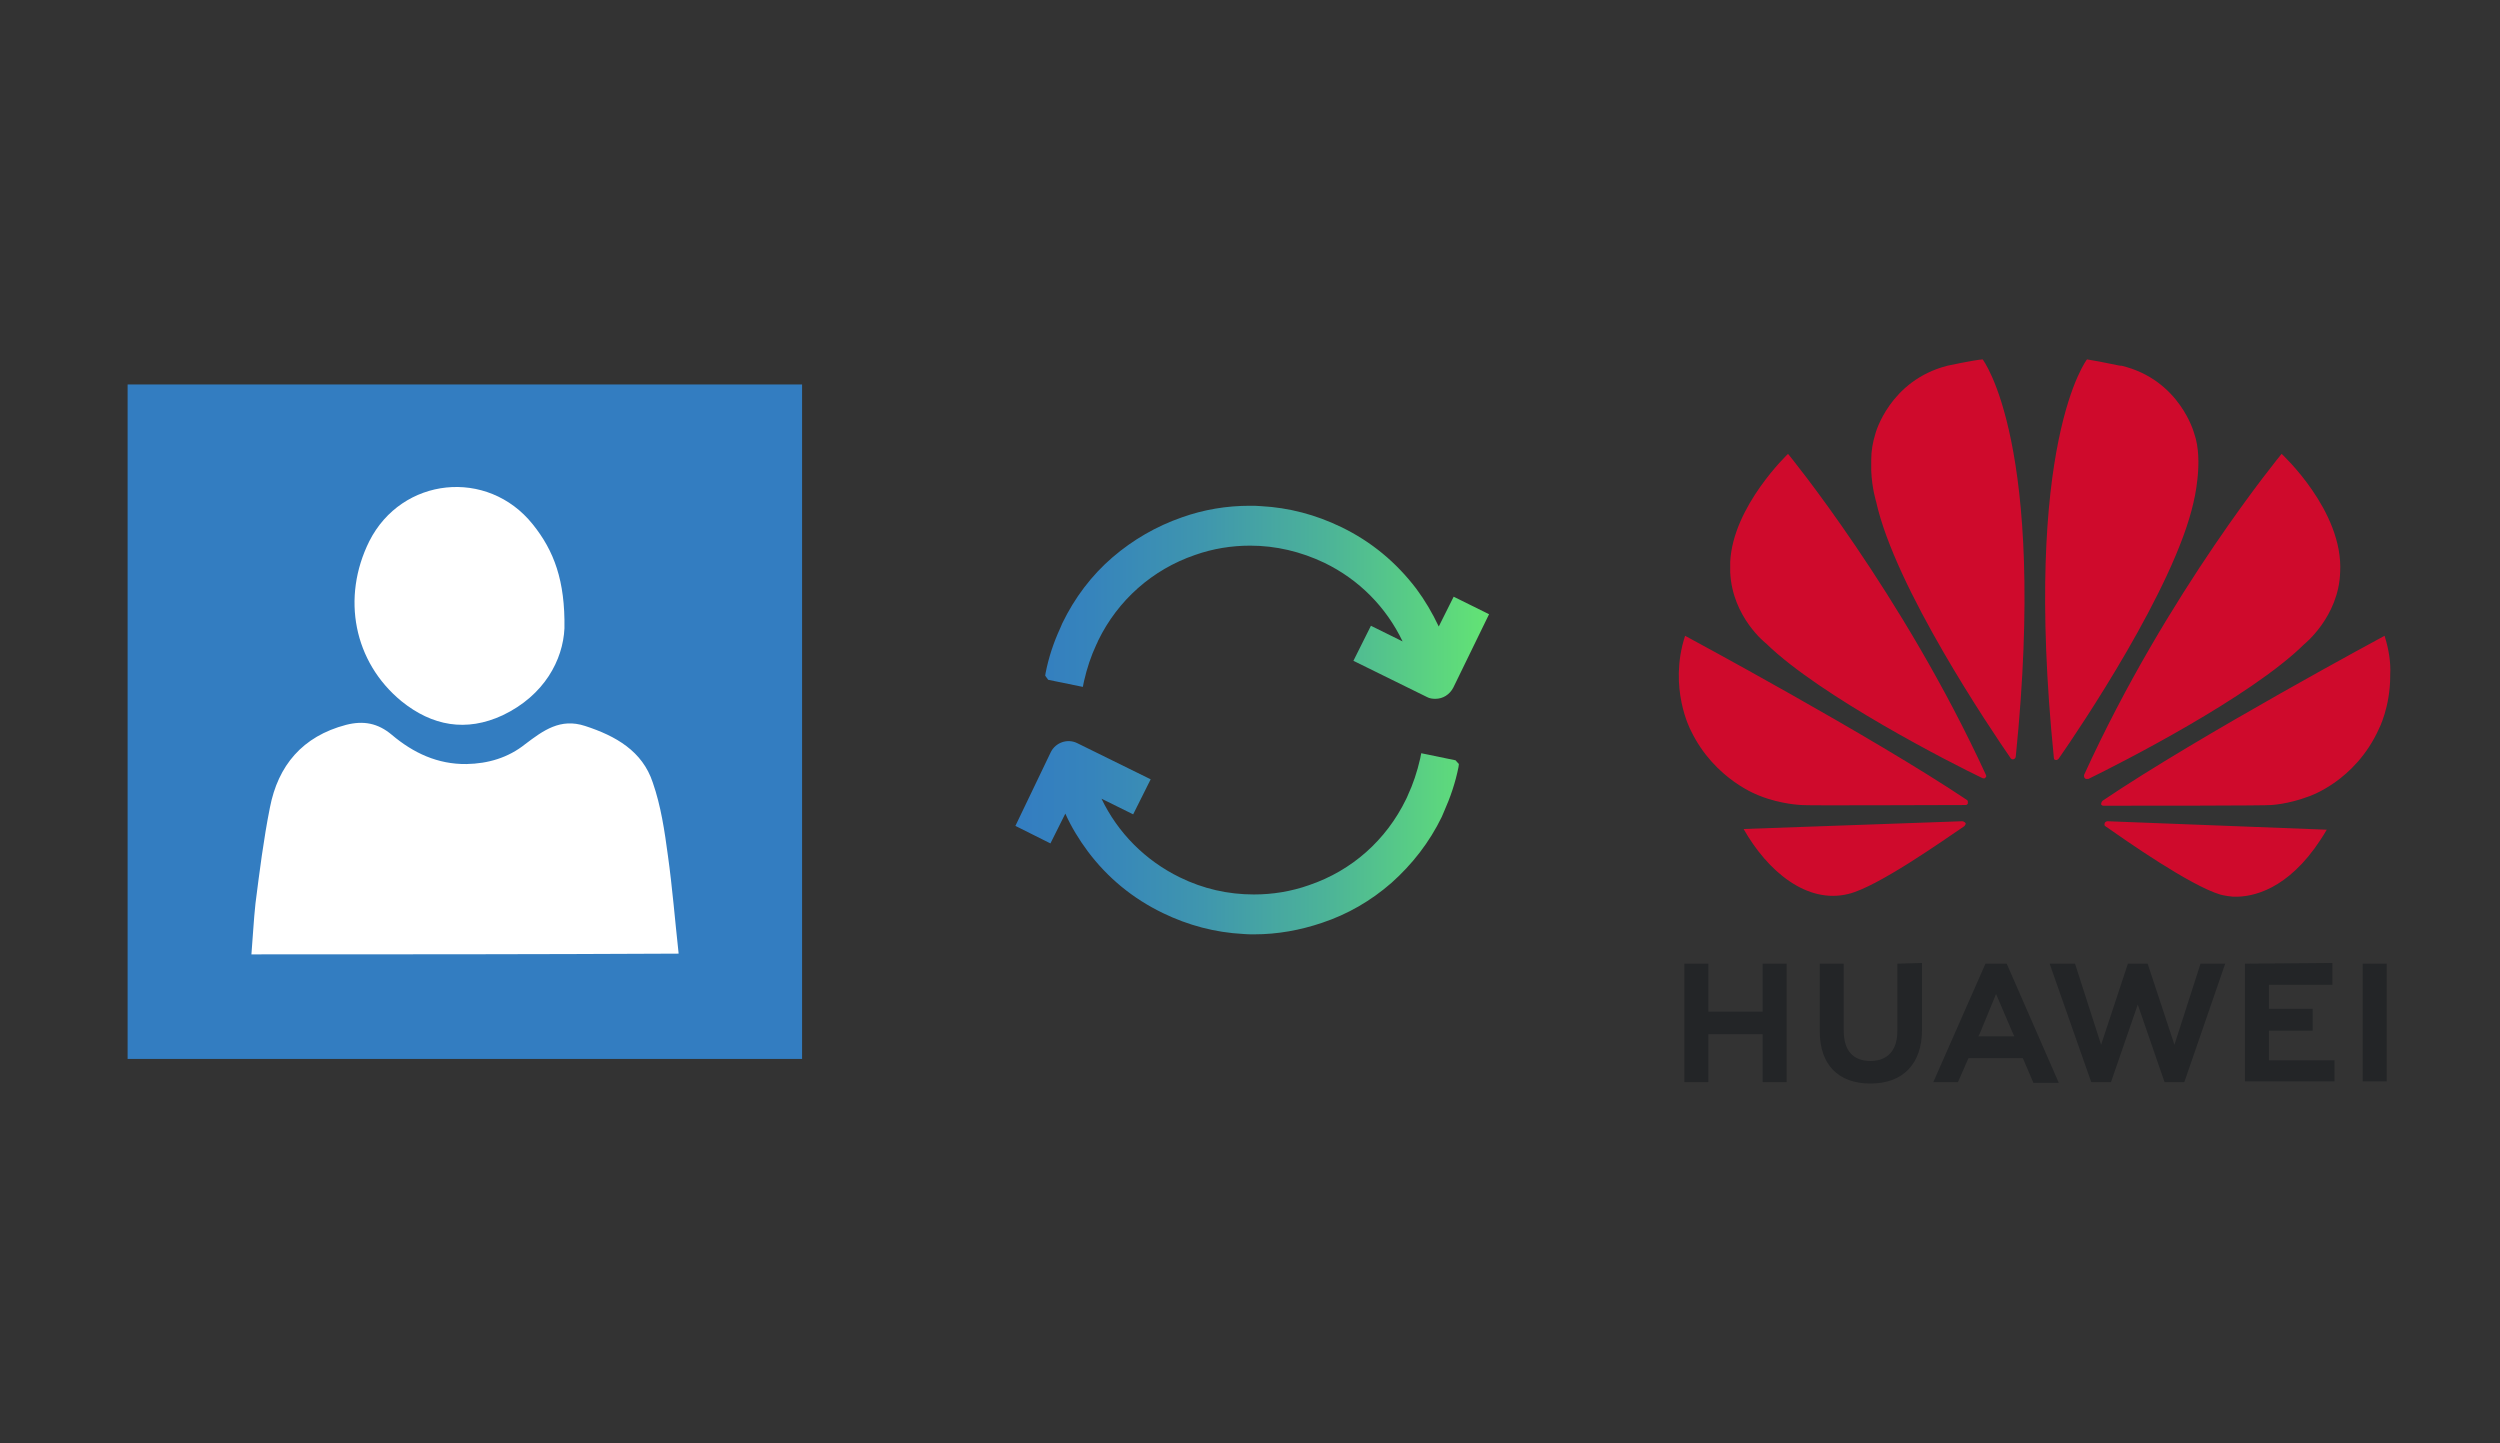 ﻿<?xml version="1.0" encoding="utf-8"?>
<!DOCTYPE svg PUBLIC "-//W3C//DTD SVG 1.1//EN" "http://www.w3.org/Graphics/SVG/1.1/DTD/svg11.dtd">
<svg x="0" y="0" width="672" height="388" xml="http://www.w3.org/XML/1998/namespace" xmlns="http://www.w3.org/2000/svg" xmlns:xlink="http://www.w3.org/1999/xlink" xmlns:xml="http://www.w3.org/XML/1998/namespace" version="1.1">
  <rect width="100%" height="100%" fill="#333333" stroke="none"/>
  <svg x="422" y="66" width="250" height="256" viewBox="0, 0, 131.9, 125.7" xml:space="preserve" id="Layer_1" enable-background="new 0 0 131.9 125.7" xmlns="http://www.w3.org/2000/svg" xmlns:xlink="http://www.w3.org/1999/xlink" xmlns:xml="http://www.w3.org/XML/1998/namespace" version="1.1">
    <g transform="translate(-21.071, 138.863)" id="g11533">
      <path d="M67.5 -41.7 L67.5 -32.1 C67.5 -29.4 66.1 -27.9 63.7 -27.9 C61.2 -27.9 59.9 -29.4 59.9 -32.2 L59.9 -41.7 L56.5 -41.7 L56.5 -32.1 C56.5 -27.4 59.1 -24.7 63.7 -24.7 C68.3 -24.7 71 -27.5 71 -32.3 L71 -41.8 L67.5 -41.7 z M80 -41.7 L72.6 -24.9 L76.1 -24.9 L77.5 -28.1 L77.6 -28.3 L85.3 -28.3 L86.8 -24.8 L90.4 -24.8 L83.1 -41.5 L83 -41.7 L80 -41.7 z M100.2 -41.7 L96.4 -30.2 L92.7 -41.7 L89.1 -41.7 L95 -24.9 L97.8 -24.9 L101.6 -35.9 L105.4 -24.9 L108.2 -24.9 L114 -41.7 L110.5 -41.7 L106.8 -30.2 L103 -41.7 L100.2 -41.7 z M133.5 -41.7 L133.5 -25 L136.9 -25 L136.9 -41.7 L133.5 -41.7 z M37.3 -41.7 L37.3 -24.9 L40.7 -24.9 L40.7 -31.7 L48.4 -31.7 L48.4 -24.9 L51.8 -24.9 L51.8 -41.7 L48.4 -41.7 L48.4 -34.9 L40.7 -34.9 L40.7 -41.7 L37.3 -41.7 z M116.8 -41.7 L116.8 -25 L129.5 -25 L129.5 -28 L120.2 -28 L120.2 -32.2 L126.4 -32.2 L126.4 -35.3 L120.2 -35.3 L120.2 -38.7 L129.2 -38.7 L129.2 -41.8 L116.8 -41.7 z M81.5 -37.4 L83.9 -31.8 L83.9 -31.8 L84.1 -31.4 L79 -31.4 L79.2 -31.8 L79.2 -31.8 L81.5 -37.4 z" id="path4250" style="fill:#232527;" />
      <path d="M79.6 -127.4 C78.3 -127.3 74.6 -126.5 74.6 -126.5 L74.6 -126.5 C66.4 -124.4 64.4 -116.9 64.4 -116.9 C64 -115.6 63.8 -114.4 63.8 -113.2 L63.8 -111.6 C63.9 -109.1 64.5 -107.2 64.5 -107.2 C67.2 -95 80.7 -75 83.6 -70.8 C83.8 -70.6 84 -70.7 84 -70.7 C84.3 -70.8 84.3 -71.1 84.3 -71.1 L84.3 -71.1 C88.8 -115.5 79.6 -127.4 79.6 -127.4 L79.6 -127.4 z M94.4 -127.4 C94.4 -127.4 85.2 -115.6 89.7 -70.9 L89.7 -70.9 C89.7 -70.6 89.9 -70.6 89.9 -70.6 C90.2 -70.5 90.4 -70.8 90.4 -70.8 L90.4 -70.8 C93.4 -75.1 106.8 -95 109.5 -107.1 C109.5 -107.1 111 -113 109.6 -116.9 C109.6 -116.9 107.6 -124.5 99.3 -126.5 C99.3 -126.4 96.9 -127 94.4 -127.4 L94.4 -127.4 z M52 -114 C52 -114 44.2 -106.6 43.8 -98.7 L43.8 -98.7 L43.8 -97.5 C43.8 -97.4 43.8 -97.3 43.8 -97.2 C44.1 -90.8 48.9 -87.1 48.9 -87.1 C56.6 -79.6 75.2 -70.1 79.6 -68 C79.7 -68 79.9 -67.9 80 -68.1 C80 -68.1 80.1 -68.2 80.1 -68.2 L80.1 -68.4 C80.1 -68.4 80.1 -68.4 80.1 -68.4 L80.1 -68.4 C68.2 -94.3 52 -114 52 -114 L52 -114 z M122 -114 C122 -114 105.8 -94.4 94 -68.5 L94 -68.5 C94 -68.5 93.9 -68.2 94.1 -68 C94.1 -68 94.2 -67.9 94.3 -67.9 L94.5 -67.9 C94.5 -67.9 94.6 -67.9 94.6 -67.9 L94.6 -67.9 C99.1 -70.1 117.6 -79.5 125.2 -87 C125.2 -87 130.1 -90.9 130.3 -97.2 C130.8 -105.9 122 -114 122 -114 L122 -114 z M136.6 -88.2 C136.6 -88.2 110.2 -74 96.6 -64.8 L96.6 -64.8 L96.6 -64.8 C96.6 -64.8 96.4 -64.6 96.4 -64.3 C96.4 -64.3 96.5 -64.1 96.7 -64.1 L96.7 -64.1 C101.6 -64.1 120.1 -64.1 120.5 -64.2 C120.5 -64.2 122.9 -64.3 125.8 -65.4 C125.8 -65.4 132.4 -67.5 135.8 -75 C135.8 -75 137.4 -78.1 137.4 -82.5 L137.4 -82.7 C137.5 -84.4 137.2 -86.3 136.6 -88.2 L136.6 -88.2 z M37.4 -88.2 C35 -80.8 38.2 -74.8 38.2 -74.8 C41.6 -67.7 48 -65.5 48 -65.5 C51 -64.3 53.9 -64.2 53.9 -64.2 C54.4 -64.1 72.4 -64.2 77.2 -64.2 C77.4 -64.2 77.5 -64.4 77.5 -64.4 C77.5 -64.4 77.5 -64.4 77.5 -64.5 L77.5 -64.7 C77.5 -64.8 77.4 -64.9 77.4 -64.9 L77.4 -64.9 C63.8 -74 37.4 -88.2 37.4 -88.2 L37.4 -88.2 z M76.7 -61.9 L45.7 -60.8 C49.1 -54.8 54.7 -50.1 60.6 -51.6 C64.7 -52.6 73.9 -59.1 77 -61.2 L77 -61.2 C77.2 -61.4 77.2 -61.6 77.2 -61.6 C77 -61.9 76.7 -61.9 76.7 -61.9 L76.7 -61.9 z M97.3 -61.9 L97.3 -61.9 C97.3 -61.9 97 -61.9 96.9 -61.6 C96.9 -61.6 96.8 -61.3 97 -61.2 L97 -61.2 C100 -59.1 109 -52.8 113.3 -51.5 C113.3 -51.5 114 -51.3 115.1 -51.2 L115.8 -51.2 C118.7 -51.3 123.8 -52.8 128.4 -60.7 L97.3 -61.9 z" id="path4252" style="fill:#CF0A2C;" />
    </g>
  </svg>
  <svg x="250" y="107" width="173" height="173" viewBox="0, 0, 172.7, 172.7" xml:space="preserve" enable-background="new 0 0 172.7 172.7" xmlns="http://www.w3.org/2000/svg" xmlns:xlink="http://www.w3.org/1999/xlink" xmlns:xml="http://www.w3.org/XML/1998/namespace" version="1.1">
    <g id="sync_1_">
      <linearGradient x1="22.787" y1="86.36" x2="149.933" y2="86.36" gradientUnits="userSpaceOnUse" id="sync_2_">
        <stop offset="0%" stop-color="#337DC1" />
        <stop offset="16.28%" stop-color="#3684BC" />
        <stop offset="39.51%" stop-color="#3F96AE" />
        <stop offset="66.91%" stop-color="#4DB597" />
        <stop offset="97.29%" stop-color="#61E077" />
        <stop offset="100%" stop-color="#63E474" />
      </linearGradient>
      <path d="M141.9 98.2 L141.8 99 C141 103.1 139.6 107.2 137.9 111 C137.7 111.5 137.5 111.9 137.3 112.4 C134 119.2 129.4 125.1 123.8 130.1 C118.3 134.9 112.1 138.5 105.2 140.8 C99.3 142.8 93.2 143.9 87 143.9 C86 143.9 85 143.9 84 143.8 C76.5 143.4 69.3 141.5 62.5 138.2 C54.4 134.3 47.6 128.7 42.3 121.6 C40 118.5 37.9 115.1 36.3 111.5 L32.3 119.5 L22.9 114.8 L32.4 95 C33.7 92.4 36.9 91.3 39.5 92.6 L59.2 102.3 L54.5 111.7 L46 107.5 C50.4 116.7 57.8 124.1 67 128.6 C73.3 131.7 80 133.2 86.9 133.2 C91.9 133.2 96.9 132.4 101.7 130.7 C113.2 126.8 122.4 118.6 127.7 107.7 C127.9 107.3 128.1 106.9 128.2 106.6 C129.6 103.6 130.7 100.3 131.5 96.8 L131.8 95.3 L141 97.2 L141.9 98.2 z M140.5 53.3 L136.5 61.3 C134.8 57.7 132.8 54.3 130.5 51.2 C125.1 44.1 118.4 38.5 110.3 34.6 C103.5 31.3 96.3 29.4 88.8 29 C87.8 28.9 86.7 28.9 85.8 28.9 C79.6 28.9 73.5 29.9 67.6 32 C60.7 34.4 54.5 38 49 42.7 C43.3 47.6 38.8 53.6 35.5 60.4 C35.3 60.9 35.1 61.3 34.9 61.8 C33.1 65.7 31.8 69.7 31 73.8 L30.9 74.5 L31.7 75.6 L41 77.5 L41.3 76 C42.1 72.5 43.2 69.2 44.6 66.2 C44.8 65.8 45 65.4 45.1 65.1 C50.4 54.2 59.7 46 71.1 42.1 C75.9 40.4 80.9 39.6 85.9 39.6 C92.8 39.6 99.5 41.2 105.8 44.2 C115.1 48.7 122.4 56.1 126.8 65.3 L118.3 61.1 L113.6 70.5 L133.3 80.2 C134 80.6 134.8 80.7 135.6 80.7 C137.6 80.7 139.4 79.6 140.4 77.7 L150 58 L140.5 53.3 z" id="sync" style="fill:url(#sync_2_);" />
    </g>
    <g id="add_1_" />
    <g id="move_1_" />
    <g id="transfer_1_" />
    <g id="share_1_" />
    <g id="link_1_" />
    <g id="export_1_" />
    <g id="integrate_1_" />
    <g id="connect_1_" />
    <g id="copy_1_" />
    <g id="convert_1_" />
    <g id="push" />
  </svg>
  <svg x="0" y="66" width="250" height="256" viewBox="0, 0, 249.8, 257.7" xml:space="preserve" id="Layer_1#1" enable-background="new 0 0 249.8 257.7" xmlns="http://www.w3.org/2000/svg" xmlns:xlink="http://www.w3.org/1999/xlink" xmlns:xml="http://www.w3.org/XML/1998/namespace" version="1.1">
    <g>
      <rect x="53.6" y="57.8" width="152.4" height="152.4" style="fill:white;" />
      <g>
        <path d="M33.6 37.6 C33.6 98.4 33.6 159.3 33.6 220.1 C94.4 220.1 155.3 220.1 216.1 220.1 C216.1 159.3 216.1 98.4 216.1 37.6 C155.3 37.6 94.5 37.6 33.6 37.6 z M99 80 C107.8 62.6 131 60.2 143.2 75.4 C149 82.6 152 90.7 151.8 103.6 C151.4 112.1 146.4 121.7 135.1 127.1 C125.2 131.7 116 130 107.7 123.3 C94.8 112.7 91.4 95.3 99 80 z M67.1 191.8 C67.5 187.1 67.7 182.6 68.2 178 C69.3 169.4 70.4 160.6 72.1 152.1 C74.3 140.7 80.9 132.8 92.7 129.7 C97.4 128.5 101.3 129.2 105.1 132.4 C110.9 137.3 117.5 140.4 125.3 140.3 C131.1 140.2 136.6 138.6 141.2 134.9 C146.1 131.2 150.7 127.8 157.4 130 C165.7 132.7 172.9 136.8 175.7 145.3 C177.9 151.6 178.9 158.4 179.8 165.1 C181 173.7 181.7 182.5 182.7 191.6 C143.8 191.8 105.7 191.8 67.1 191.8 z" style="fill:#337DC1;" />
      </g>
    </g>
  </svg>
</svg>